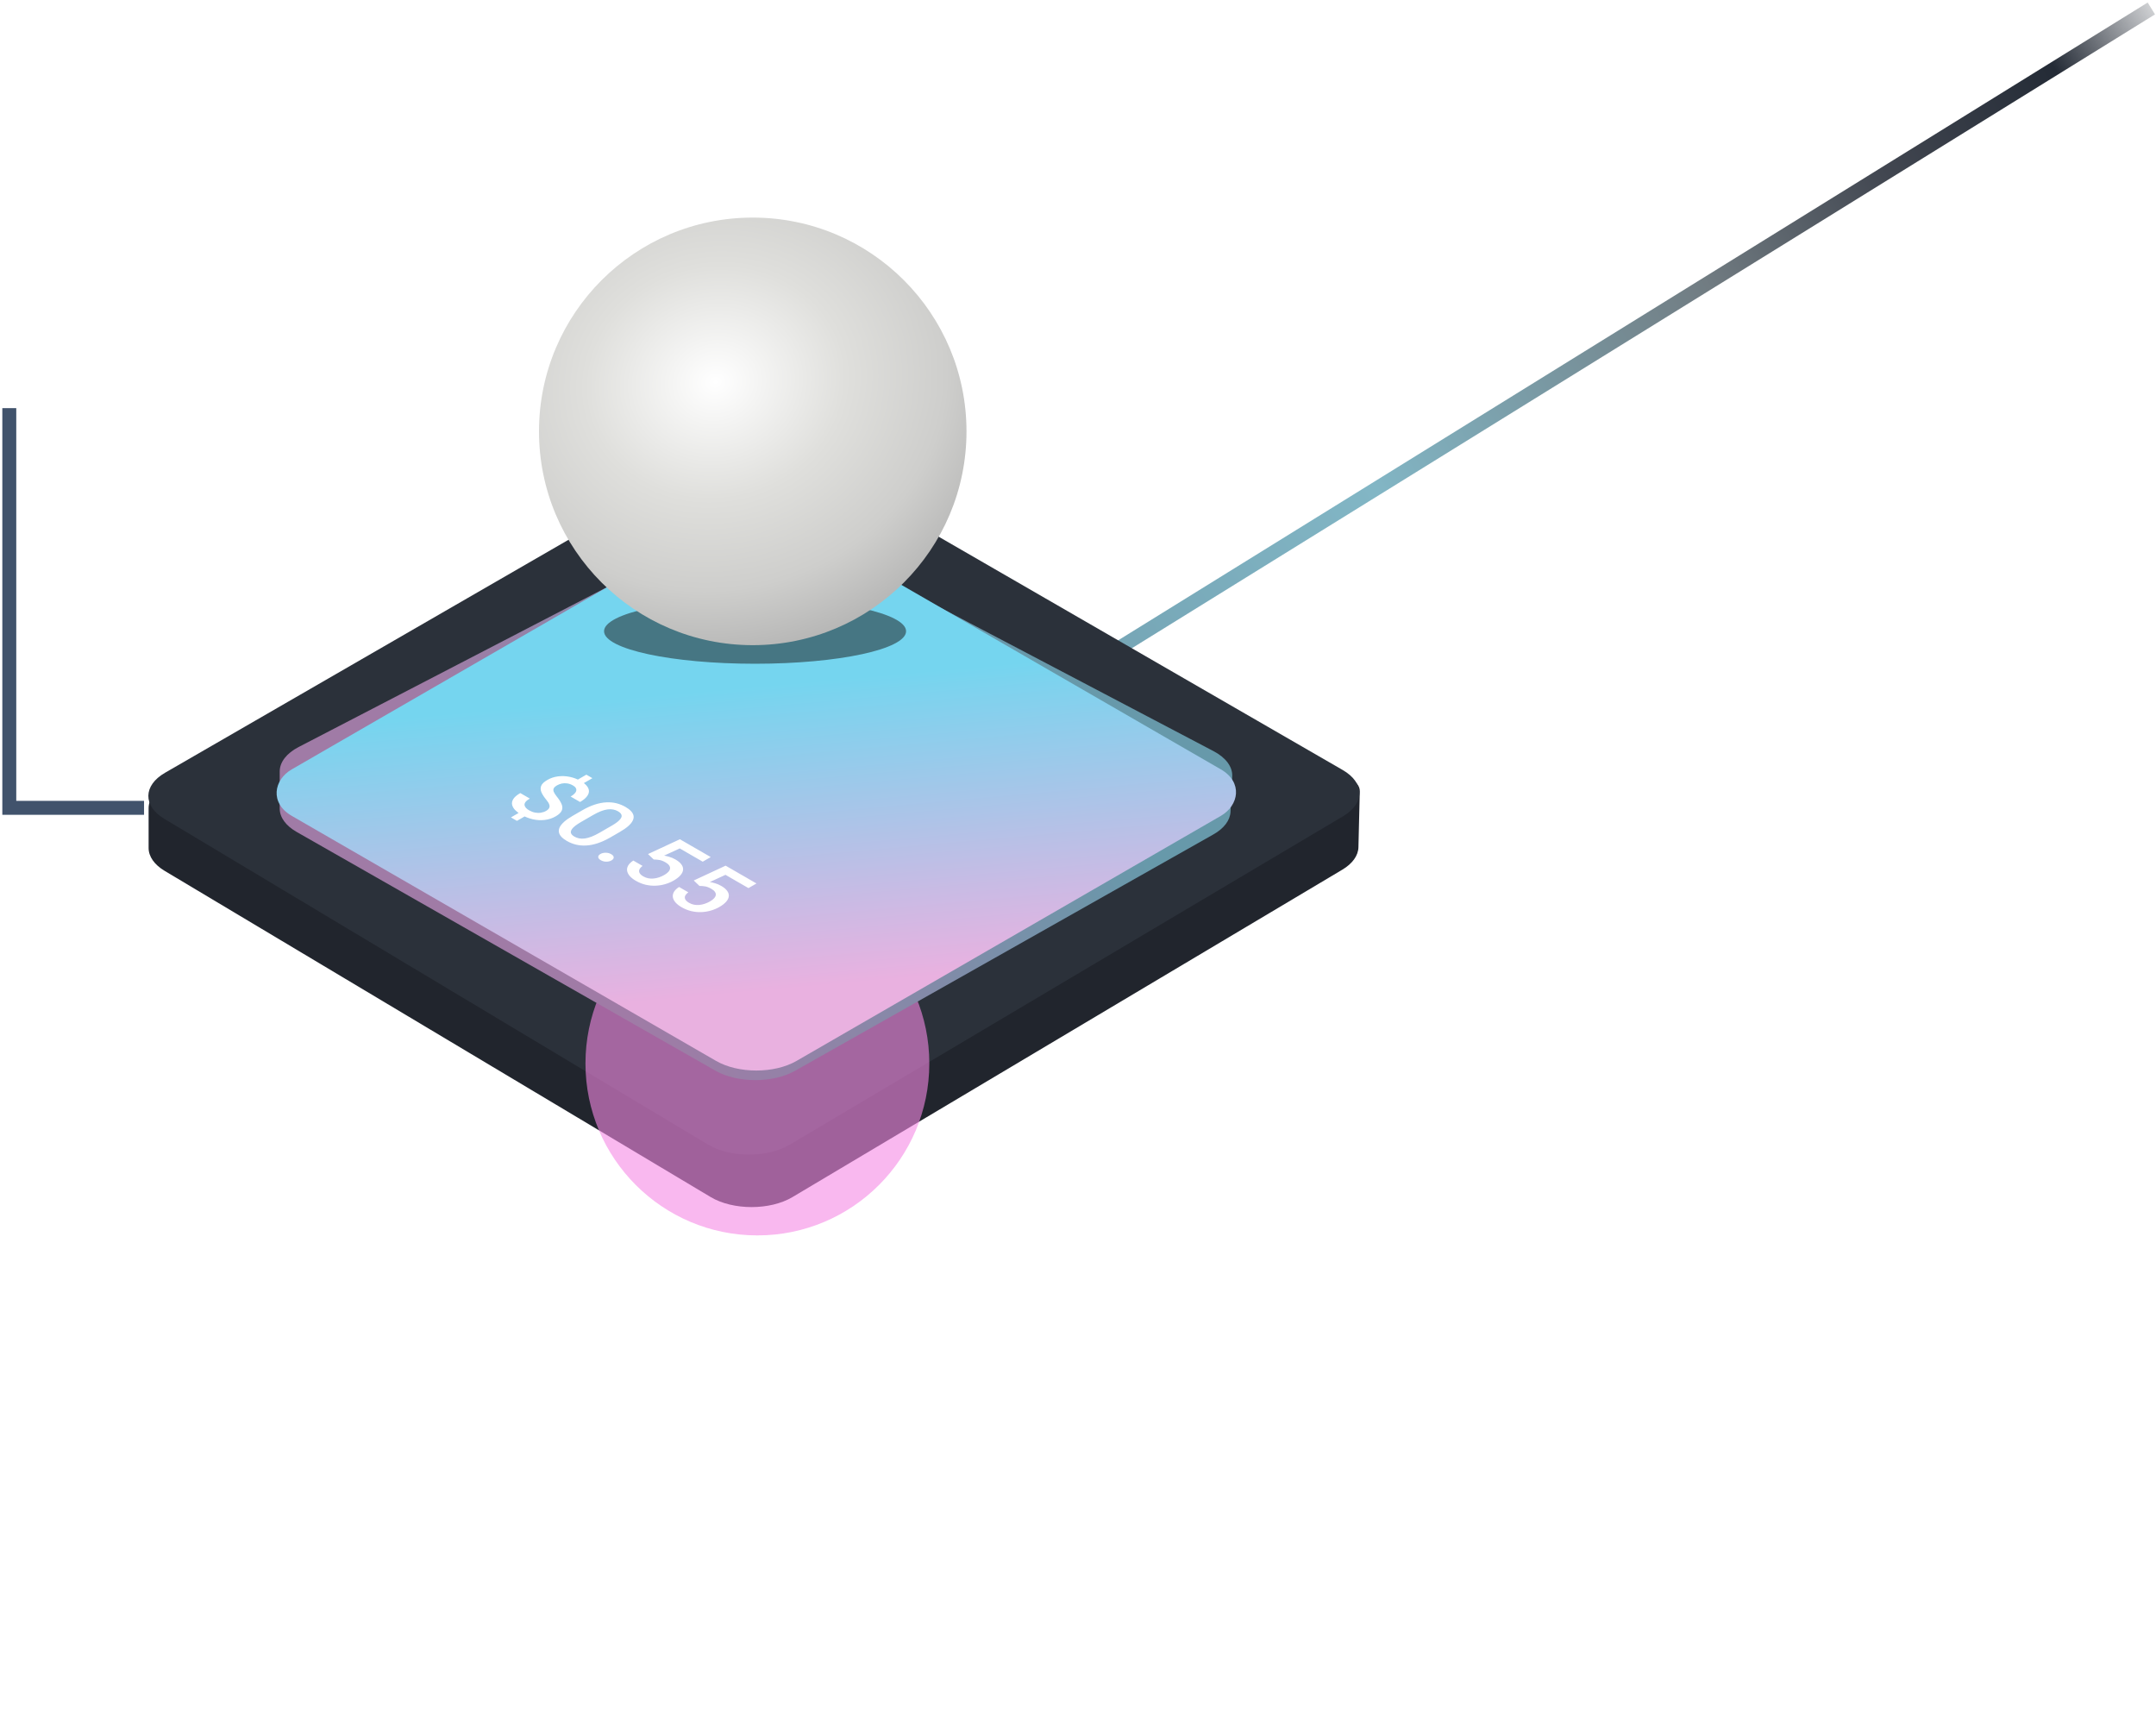 <svg width="464" height="370" viewBox="0 0 464 370" fill="none" xmlns="http://www.w3.org/2000/svg">
<path d="M2 87.818V173.818H31" stroke="#41536C" stroke-width="3"/>
<path d="M241 139.318L463 1.818" stroke="url(#paint0_linear_63_2)" stroke-width="3"/>
<path d="M154.922 110.481C159.444 108.269 166.06 108.244 170.632 110.421L290.417 167.456C291.85 168.138 292.669 169.159 292.643 170.232L292.354 182.293C292.31 184.096 291.075 185.822 288.9 187.117L170.547 257.576C165.73 260.444 157.757 260.44 152.948 257.568L35.424 187.374C33.216 186.055 31.983 184.293 31.983 182.46L31.983 173.889C31.983 171.811 33.566 169.838 36.313 168.494L154.922 110.481Z" fill="#21252D"/>
<path d="M154.097 97.818C158.88 95.057 166.635 95.057 171.418 97.818L288.968 165.68C293.704 168.414 293.757 172.838 289.086 175.61L169.969 246.296C165.145 249.159 157.173 249.148 152.372 246.273L35.356 176.182C30.723 173.407 30.793 169.001 35.514 166.276L154.097 97.818Z" fill="#2B313A"/>
<g opacity="0.6" filter="url(#filter0_f_63_2)">
<circle cx="163" cy="228.818" r="37" fill="#F588E5"/>
</g>
<path d="M154.281 114.075C158.959 111.651 166.057 111.664 170.706 114.106L261.192 161.634C263.832 163.021 265.293 165.003 265.193 167.063L264.823 174.68C264.734 176.513 263.415 178.254 261.146 179.536L171.123 230.389C166.347 233.087 158.707 233.077 153.952 230.367L63.839 179.001C61.508 177.672 60.196 175.86 60.196 173.97L60.196 165.998C60.196 163.99 61.674 162.078 64.261 160.737L154.281 114.075Z" fill="url(#paint1_linear_63_2)"/>
<g filter="url(#filter1_i_63_2)">
<rect width="125.453" height="125.453" rx="10" transform="matrix(0.866 0.5 -0.866 0.5 162.769 103.818)" fill="url(#paint2_linear_63_2)"/>
</g>
<g opacity="0.5" filter="url(#filter2_f_63_2)">
<ellipse cx="162.5" cy="135.818" rx="32.5" ry="7" fill="#171718"/>
</g>
<circle cx="162" cy="92.818" r="46" fill="url(#paint3_radial_63_2)"/>
<path d="M127.494 167.435L124.965 168.894L123.663 168.142L126.192 166.683L127.494 167.435ZM113.522 175.315L111.256 176.623L109.962 175.876L112.228 174.568L113.522 175.315ZM117.531 174.475C117.858 174.286 118.075 174.083 118.183 173.865C118.301 173.647 118.309 173.394 118.208 173.108C118.112 172.818 117.901 172.478 117.574 172.088C117.106 171.524 116.759 170.995 116.533 170.501C116.319 170.006 116.296 169.537 116.466 169.095C116.646 168.652 117.089 168.227 117.793 167.82C118.487 167.42 119.245 167.164 120.069 167.054C120.897 166.946 121.735 166.977 122.58 167.146C123.426 167.316 124.23 167.62 124.991 168.059C125.577 168.398 126.017 168.753 126.31 169.124C126.609 169.498 126.756 169.879 126.75 170.266C126.744 170.654 126.581 171.041 126.259 171.428C125.949 171.816 125.476 172.193 124.839 172.561L122.809 171.389C123.17 171.181 123.449 170.971 123.646 170.76C123.855 170.548 123.979 170.34 124.018 170.135C124.063 169.926 124.027 169.726 123.908 169.534C123.795 169.345 123.598 169.169 123.316 169.007C122.916 168.776 122.51 168.629 122.098 168.567C121.692 168.502 121.298 168.509 120.914 168.587C120.536 168.668 120.181 168.805 119.849 168.997C119.527 169.182 119.307 169.381 119.189 169.593C119.071 169.804 119.062 170.053 119.164 170.34C119.276 170.626 119.499 170.979 119.832 171.399C120.3 171.969 120.638 172.499 120.847 172.991C121.066 173.482 121.086 173.946 120.906 174.382C120.737 174.818 120.3 175.24 119.595 175.647C118.868 176.067 118.081 176.326 117.235 176.423C116.395 176.524 115.541 176.477 114.673 176.282C113.816 176.086 112.99 175.759 112.195 175.3C111.693 175.011 111.259 174.685 110.892 174.324C110.537 173.962 110.311 173.578 110.216 173.171C110.12 172.765 110.204 172.348 110.469 171.922C110.74 171.492 111.242 171.065 111.975 170.642L114.021 171.824C113.582 172.078 113.274 172.324 113.1 172.561C112.925 172.799 112.854 173.025 112.888 173.24C112.922 173.455 113.026 173.655 113.201 173.84C113.381 174.029 113.599 174.197 113.852 174.343C114.275 174.587 114.701 174.752 115.129 174.836C115.569 174.921 115.992 174.931 116.398 174.866C116.815 174.801 117.193 174.67 117.531 174.475ZM133.372 179.021L131.359 180.183C130.395 180.739 129.476 181.159 128.602 181.442C127.739 181.726 126.919 181.887 126.141 181.926C125.363 181.965 124.627 181.898 123.934 181.726C123.246 181.556 122.597 181.296 121.988 180.944C121.503 180.664 121.114 180.368 120.821 180.056C120.534 179.747 120.356 179.419 120.288 179.074C120.221 178.729 120.277 178.368 120.458 177.99C120.649 177.613 120.973 177.217 121.43 176.804C121.893 176.394 122.51 175.966 123.282 175.52L125.295 174.358C126.265 173.798 127.178 173.381 128.035 173.108C128.898 172.831 129.716 172.675 130.488 172.639C131.266 172.6 131.996 172.667 132.679 172.839C133.366 173.015 134.015 173.279 134.624 173.63C135.114 173.914 135.503 174.21 135.791 174.519C136.09 174.828 136.273 175.152 136.341 175.491C136.414 175.832 136.358 176.19 136.172 176.565C135.997 176.939 135.678 177.331 135.216 177.741C134.759 178.148 134.145 178.575 133.372 179.021ZM129.033 179.172L131.638 177.668C132.129 177.385 132.532 177.12 132.848 176.872C133.169 176.622 133.403 176.389 133.55 176.174C133.708 175.959 133.787 175.758 133.787 175.569C133.792 175.377 133.727 175.199 133.592 175.037C133.462 174.871 133.268 174.713 133.008 174.563C132.693 174.381 132.349 174.254 131.977 174.182C131.61 174.107 131.21 174.098 130.776 174.153C130.342 174.208 129.862 174.335 129.338 174.534C128.825 174.732 128.261 175.009 127.646 175.364L125.042 176.868C124.545 177.154 124.137 177.422 123.815 177.673C123.494 177.924 123.254 178.16 123.096 178.381C122.944 178.599 122.859 178.804 122.843 178.996C122.837 179.188 122.899 179.367 123.029 179.533C123.164 179.703 123.358 179.86 123.612 180.007C123.934 180.192 124.28 180.321 124.652 180.393C125.025 180.464 125.431 180.471 125.87 180.412C126.316 180.35 126.801 180.217 127.325 180.012C127.849 179.807 128.419 179.527 129.033 179.172ZM129.219 183.752C129.535 183.57 129.907 183.478 130.336 183.478C130.77 183.475 131.17 183.579 131.537 183.791C131.909 184.006 132.089 184.237 132.078 184.484C132.078 184.732 131.92 184.946 131.604 185.129C131.289 185.311 130.917 185.402 130.488 185.402C130.065 185.405 129.668 185.3 129.296 185.085C128.929 184.873 128.746 184.644 128.746 184.396C128.746 184.149 128.904 183.934 129.219 183.752ZM140.688 184.933L139.461 183.766L146.32 180.578L152.96 184.411L151.234 185.407L146.287 182.551L142.929 184.098C143.234 184.144 143.608 184.234 144.054 184.367C144.505 184.497 144.948 184.688 145.382 184.938C145.962 185.274 146.385 185.628 146.65 186.003C146.927 186.377 147.045 186.761 147.006 187.155C146.972 187.546 146.783 187.938 146.439 188.332C146.101 188.722 145.613 189.101 144.976 189.469C144.406 189.798 143.789 190.057 143.124 190.246C142.464 190.438 141.779 190.547 141.068 190.573C140.358 190.599 139.642 190.527 138.92 190.358C138.21 190.189 137.511 189.905 136.823 189.508C136.31 189.212 135.89 188.885 135.563 188.527C135.247 188.169 135.05 187.798 134.971 187.414C134.897 187.026 134.965 186.642 135.174 186.261C135.388 185.877 135.763 185.511 136.298 185.163L138.294 186.315C137.945 186.576 137.714 186.836 137.601 187.096C137.499 187.357 137.519 187.612 137.66 187.863C137.801 188.114 138.06 188.348 138.438 188.566C138.782 188.765 139.137 188.901 139.504 188.976C139.876 189.048 140.256 189.066 140.646 189.03C141.046 188.994 141.441 188.909 141.83 188.776C142.224 188.646 142.61 188.472 142.988 188.253C143.349 188.045 143.631 187.827 143.834 187.599C144.043 187.375 144.164 187.145 144.198 186.911C144.237 186.68 144.178 186.45 144.02 186.222C143.868 185.991 143.611 185.772 143.25 185.563C142.766 185.283 142.323 185.109 141.923 185.041C141.528 184.976 141.116 184.94 140.688 184.933ZM150.532 190.617L149.306 189.45L156.165 186.261L162.804 190.094L161.079 191.09L156.131 188.234L152.774 189.782C153.078 189.827 153.453 189.917 153.898 190.05C154.349 190.18 154.792 190.371 155.226 190.621C155.807 190.957 156.23 191.312 156.495 191.686C156.771 192.06 156.889 192.444 156.85 192.838C156.816 193.229 156.627 193.621 156.283 194.015C155.945 194.405 155.457 194.785 154.82 195.152C154.251 195.481 153.633 195.74 152.968 195.929C152.308 196.121 151.623 196.23 150.913 196.256C150.202 196.282 149.486 196.21 148.765 196.041C148.054 195.872 147.355 195.589 146.667 195.192C146.154 194.895 145.734 194.568 145.407 194.21C145.091 193.852 144.894 193.481 144.815 193.097C144.742 192.71 144.809 192.325 145.018 191.945C145.232 191.561 145.607 191.194 146.143 190.846L148.139 191.998C147.789 192.259 147.558 192.519 147.445 192.78C147.344 193.04 147.364 193.295 147.505 193.546C147.645 193.797 147.905 194.031 148.283 194.249C148.627 194.448 148.982 194.584 149.348 194.659C149.72 194.731 150.101 194.749 150.49 194.713C150.89 194.677 151.285 194.593 151.674 194.459C152.069 194.329 152.455 194.155 152.833 193.937C153.194 193.728 153.475 193.51 153.678 193.282C153.887 193.058 154.008 192.828 154.042 192.594C154.082 192.363 154.022 192.133 153.865 191.906C153.712 191.674 153.456 191.455 153.095 191.246C152.61 190.967 152.167 190.792 151.767 190.724C151.372 190.659 150.961 190.623 150.532 190.617Z" fill="white"/>
<defs>
<filter id="filter0_f_63_2" x="22.2" y="88.018" width="281.6" height="281.6" filterUnits="userSpaceOnUse" color-interpolation-filters="sRGB">
<feFlood flood-opacity="0" result="BackgroundImageFix"/>
<feBlend mode="normal" in="SourceGraphic" in2="BackgroundImageFix" result="shape"/>
<feGaussianBlur stdDeviation="51.9" result="effect1_foregroundBlur_63_2"/>
</filter>
<filter id="filter1_i_63_2" x="59.195" y="106.747" width="207.149" height="123.587" filterUnits="userSpaceOnUse" color-interpolation-filters="sRGB">
<feFlood flood-opacity="0" result="BackgroundImageFix"/>
<feBlend mode="normal" in="SourceGraphic" in2="BackgroundImageFix" result="shape"/>
<feColorMatrix in="SourceAlpha" type="matrix" values="0 0 0 0 0 0 0 0 0 0 0 0 0 0 0 0 0 0 127 0" result="hardAlpha"/>
<feMorphology radius="5" operator="erode" in="SourceAlpha" result="effect1_innerShadow_63_2"/>
<feOffset dy="4"/>
<feGaussianBlur stdDeviation="17"/>
<feComposite in2="hardAlpha" operator="arithmetic" k2="-1" k3="1"/>
<feColorMatrix type="matrix" values="0 0 0 0 1 0 0 0 0 1 0 0 0 0 1 0 0 0 0.65 0"/>
<feBlend mode="normal" in2="shape" result="effect1_innerShadow_63_2"/>
</filter>
<filter id="filter2_f_63_2" x="113.6" y="112.418" width="97.8" height="46.8" filterUnits="userSpaceOnUse" color-interpolation-filters="sRGB">
<feFlood flood-opacity="0" result="BackgroundImageFix"/>
<feBlend mode="normal" in="SourceGraphic" in2="BackgroundImageFix" result="shape"/>
<feGaussianBlur stdDeviation="8.2" result="effect1_foregroundBlur_63_2"/>
</filter>
<linearGradient id="paint0_linear_63_2" x1="463.499" y1="-1.182" x2="239" y2="138.818" gradientUnits="userSpaceOnUse">
<stop stop-color="#242B36" stop-opacity="0.16"/>
<stop offset="0.1" stop-color="#242B36"/>
<stop offset="0.265" stop-color="#424751"/>
<stop offset="0.433" stop-color="#717C82"/>
<stop offset="0.75" stop-color="#82B6C5"/>
<stop offset="1" stop-color="#76A6B6"/>
</linearGradient>
<linearGradient id="paint1_linear_63_2" x1="262.902" y1="169.941" x2="113.221" y2="256.375" gradientUnits="userSpaceOnUse">
<stop offset="0.12" stop-color="#6799AA"/>
<stop offset="0.785" stop-color="#A07BA6"/>
</linearGradient>
<linearGradient id="paint2_linear_63_2" x1="39.992" y1="39.605" x2="114.117" y2="93.882" gradientUnits="userSpaceOnUse">
<stop stop-color="#75D5EF"/>
<stop offset="1" stop-color="#E9B1E0"/>
</linearGradient>
<radialGradient id="paint3_radial_63_2" cx="0" cy="0" r="1" gradientUnits="userSpaceOnUse" gradientTransform="translate(153.968 82.231) rotate(78.343) scale(66.969 75.053)">
<stop stop-color="white"/>
<stop offset="0.376" stop-color="#DFDFDC"/>
<stop offset="0.667" stop-color="#CECECC"/>
<stop offset="1" stop-color="#A9A9A9"/>
</radialGradient>
</defs>
</svg>
